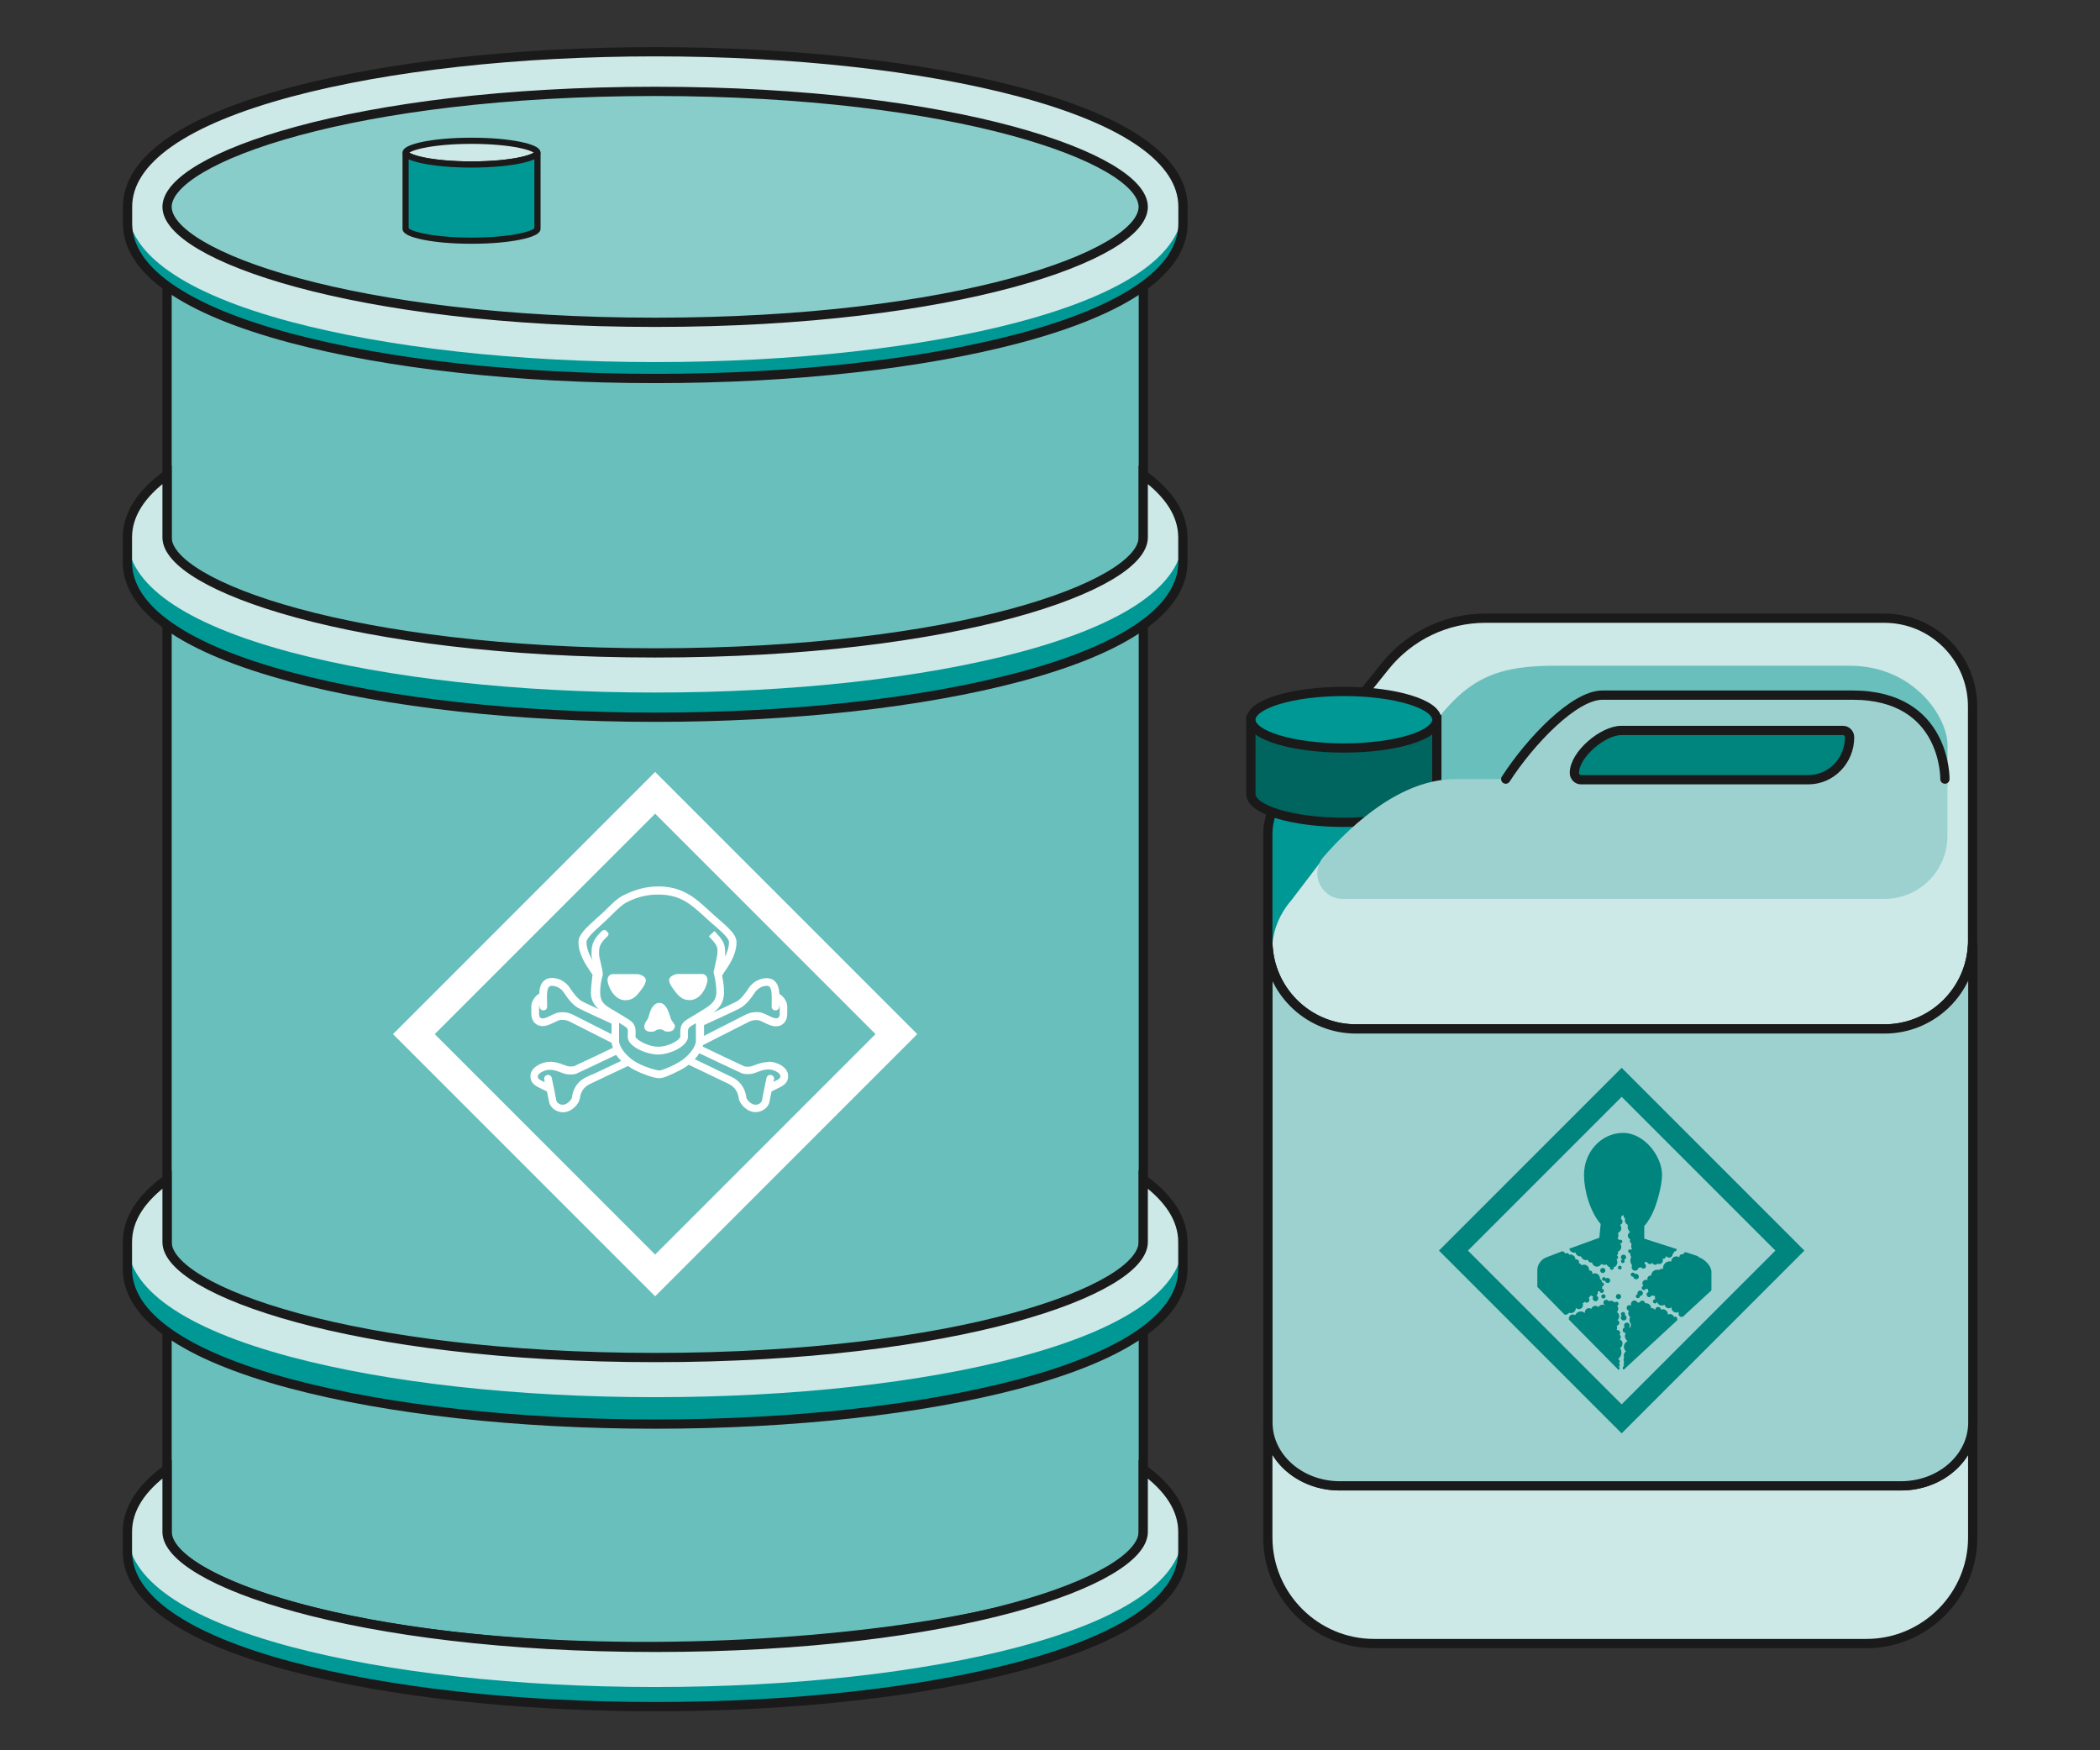 <?xml version="1.0" encoding="UTF-8"?>
<svg xmlns="http://www.w3.org/2000/svg" id="Ebene_1" data-name="Ebene 1" version="1.1" viewBox="0 0 170.08 141.73">
  <rect x="0" y="0" width="170.08" height="141.73" fill="#333333" stroke="none"/>
  <defs>
    <style>
      .cls-1 {
        fill: #88cdca;
      }

      .cls-1, .cls-2, .cls-3, .cls-4, .cls-5, .cls-6, .cls-7 {
        stroke-width: 0px;
      }

      .cls-2, .cls-8, .cls-9 {
        fill: #cce8e7;
      }

      .cls-10, .cls-11, .cls-12, .cls-13, .cls-14, .cls-15, .cls-16, .cls-8, .cls-9, .cls-17 {
        stroke: #1a1a1a;
      }

      .cls-10, .cls-12, .cls-13, .cls-14, .cls-15, .cls-16, .cls-8, .cls-9, .cls-17 {
        stroke-miterlimit: 10;
      }

      .cls-10, .cls-3, .cls-15 {
        fill: #009895;
      }

      .cls-10, .cls-9 {
        stroke-width: .5px;
      }

      .cls-11 {
        stroke-linejoin: round;
      }

      .cls-11, .cls-12, .cls-13, .cls-14, .cls-15, .cls-16, .cls-8, .cls-17 {
        stroke-width: .75px;
      }

      .cls-11, .cls-7 {
        fill: #69bfbc;
      }

      .cls-12 {
        stroke-linecap: round;
      }

      .cls-12, .cls-16 {
        fill: none;
      }

      .cls-13, .cls-4 {
        fill: #9dd1cf;
      }

      .cls-14, .cls-5 {
        fill: #00847e;
      }

      .cls-17 {
        fill: #00645f;
      }

      .cls-6 {
        fill: #fff;
      }
    </style>
  </defs>
  <g>
    <path class="cls-3" d="M92.59,120.56v5.08c0,3.9-15.04,9.35-39.53,9.35s-39.53-5.45-39.53-9.35v-5.08c-2.12,1.53-3.21,3.24-3.21,5.08,0,3.78,4.58,6.99,13.24,9.3,7.9,2.1,18.38,3.26,29.5,3.26s21.6-1.16,29.5-3.26c8.66-2.31,13.24-5.52,13.24-9.3,0-1.84-1.1-3.55-3.21-5.08Z"></path>
    <path class="cls-11" d="M13.53,21.83v102.22c0,1.68,2.78,3.64,7.88,5.33,23.74,7.87,71.19,2.88,71.19-5.33V21.83c-12.55,9.09-64.62,10.46-79.07,0Z"></path>
    <path class="cls-2" d="M92.59,118.97v5.08c0,3.9-15.04,9.35-39.53,9.35s-39.53-5.45-39.53-9.35v-5.08c-2.12,1.53-3.21,3.24-3.21,5.08,0,3.78,4.58,6.99,13.24,9.3,7.9,2.1,18.38,3.26,29.5,3.26s21.6-1.16,29.5-3.26c8.66-2.31,13.24-5.52,13.24-9.3,0-1.84-1.1-3.55-3.21-5.08Z"></path>
    <path class="cls-3" d="M92.59,13.01v5.08c0,3.9-15.04,9.35-39.53,9.35S13.53,22,13.53,18.09v-5.08c-2.12,1.53-3.21,3.24-3.21,5.08,0,3.78,4.58,6.99,13.24,9.3,7.9,2.1,18.38,3.26,29.5,3.26s21.6-1.16,29.5-3.26c8.66-2.31,13.24-5.52,13.24-9.3,0-1.84-1.1-3.55-3.21-5.08Z"></path>
    <path class="cls-3" d="M92.59,40.45v5.08c0,3.9-15.04,9.35-39.53,9.35s-39.53-5.45-39.53-9.35v-5.08c-2.12,1.53-3.21,3.24-3.21,5.08,0,3.78,4.58,6.99,13.24,9.3,7.9,2.1,18.38,3.26,29.5,3.26s21.6-1.16,29.5-3.26c8.66-2.31,13.24-5.52,13.24-9.3,0-1.84-1.1-3.55-3.21-5.08Z"></path>
    <path class="cls-1" d="M13.53,16.75c0,3.9,15.04,9.35,39.53,9.35s39.53-5.45,39.53-9.35-15.04-9.35-39.53-9.35S13.53,12.85,13.53,16.75Z"></path>
    <g>
      <path class="cls-9" d="M32.85,12.36c0,.4,2.03.96,5.34.96s5.34-.56,5.34-.96-2.03-.96-5.34-.96-5.34.56-5.34.96Z"></path>
      <path class="cls-10" d="M38.19,13.32c-3.31,0-5.34-.56-5.34-.96v6.17c0,.4,2.03.96,5.34.96s5.34-.56,5.34-.96v-6.17c0,.4-2.03.96-5.34.96Z"></path>
    </g>
    <path class="cls-2" d="M53.06,29.32c-11.12,0-21.6-1.16-29.5-3.26-8.66-2.31-13.24-5.52-13.24-9.3s4.58-6.99,13.24-9.3c7.9-2.1,18.38-3.26,29.5-3.26s21.6,1.16,29.5,3.26c8.66,2.31,13.24,5.52,13.24,9.3s-4.58,6.99-13.24,9.3c-7.9,2.1-18.38,3.26-29.5,3.26ZM53.06,7.4c-24.49,0-39.53,5.45-39.53,9.35s15.04,9.35,39.53,9.35,39.53-5.45,39.53-9.35-15.04-9.35-39.53-9.35Z"></path>
    <path class="cls-2" d="M92.59,38.44v5.08c0,3.9-15.04,9.35-39.53,9.35s-39.53-5.45-39.53-9.35v-5.08c-2.12,1.53-3.21,3.24-3.21,5.08,0,3.78,4.58,6.99,13.24,9.3,7.9,2.1,18.38,3.26,29.5,3.26s21.6-1.16,29.5-3.26c8.66-2.31,13.24-5.52,13.24-9.3,0-1.84-1.1-3.55-3.21-5.08Z"></path>
    <path class="cls-3" d="M92.59,97.68v5.08c0,3.9-15.04,9.35-39.53,9.35s-39.53-5.45-39.53-9.35v-5.08c-2.12,1.53-3.21,3.24-3.21,5.08,0,3.78,4.58,6.99,13.24,9.3,7.9,2.1,18.38,3.26,29.5,3.26s21.6-1.16,29.5-3.26c8.66-2.31,13.24-5.52,13.24-9.3,0-1.84-1.1-3.55-3.21-5.08Z"></path>
    <path class="cls-2" d="M92.59,95.5v5.08c0,3.9-15.04,9.35-39.53,9.35s-39.53-5.45-39.53-9.35v-5.08c-2.12,1.53-3.21,3.24-3.21,5.08,0,3.78,4.58,6.99,13.24,9.3,7.9,2.1,18.38,3.26,29.5,3.26s21.6-1.16,29.5-3.26c8.66-2.31,13.24-5.52,13.24-9.3,0-1.84-1.1-3.55-3.21-5.08Z"></path>
    <g>
      <path class="cls-6" d="M53.06,62.51l-21.23,21.23,21.23,21.23,21.23-21.23-21.23-21.23ZM35.21,83.74l17.85-17.85,17.85,17.85-17.85,17.85-17.85-17.85Z"></path>
      <path class="cls-6" d="M62.26,86c-.46,0-.82.13-1.1.24-.2.07-.37.14-.54.14-.28,0-.31-.01-.4-.06l-.21-.1c-.22-.09-2.04-.96-3.1-1.47.01-.04.03-.09.04-.13.73-.37,3.7-1.88,3.71-1.88.31-.15.51-.14.64-.13h.07c.12,0,.33.1.53.2.29.14.61.3.95.3.54,0,.91-.41.91-1v-.6c0-.33-.22-.78-.64-1.03-.02-.39-.1-.75-.34-1-.17-.18-.4-.27-.68-.27-.65,0-1.16.38-1.42.74l-.1.15c-.2.29-.56.82-.96,1.02-.29.15-1.13.54-1.85.87.47-.34.87-.8.87-1.63,0-.52-.09-1.04-.16-1.36l.11-.17c.45-.65,1.06-1.53,1.06-2.53,0-.61-.64-1.17-1.53-1.94l-.21-.18-.55-.5c-1.07-.98-2.08-1.9-4.06-1.9-.93,0-1.85.24-2.81.72-.48.24-.86.62-1.31,1.06-.18.18-.37.37-.59.56l-.28.25c-.85.77-1.46,1.32-1.46,1.91,0,1,.61,1.88,1.06,2.53l.08.12c-.06.46-.13,1.06-.13,1.48,0,.58.27.99.62,1.31-.56-.26-1.1-.51-1.31-.62-.4-.21-.77-.74-.96-1.02l-.1-.15c-.26-.36-.77-.74-1.42-.74-.28,0-.5.09-.68.27-.24.25-.32.61-.34,1-.42.25-.64.71-.64,1.03v.6c0,.59.37,1,.91,1,.34,0,.66-.16.95-.3.2-.1.41-.2.53-.2h.07c.13,0,.32-.02.64.13.01,0,2.37,1.2,3.4,1.72v.04c.03.1.06.22.1.33v.04c-1.07.52-2.65,1.27-2.85,1.35l-.21.1c-.09.05-.12.06-.4.06-.16,0-.34-.06-.54-.14-.28-.11-.64-.24-1.1-.24-.64,0-1.57.45-1.57,1.15,0,.62.4.81,1.06,1.12l.28.14c.07.33.13.65.16.79.09.56.65.89,1.14.89.7,0,1.3-.68,1.36-1.12.07-.56.34-.94.82-1.17l.46-.22,2.62-1.24c.18.13.37.25.58.35.51.26,1.49.64,1.94.64.4,0,1-.3,1.66-.63.28-.14.52-.29.74-.46l3.23,1.55c.48.23.75.62.82,1.17.06.44.66,1.12,1.36,1.12.49,0,1.05-.33,1.14-.89.02-.15.09-.47.16-.79l.28-.14c.66-.31,1.06-.5,1.06-1.12,0-.7-.93-1.15-1.57-1.15ZM59.9,81.66c.54-.28.95-.87,1.19-1.22l.09-.13c.16-.22.5-.48.92-.48h0c.14,0,.2.04.23.08.2.21.18.81.17,1.25v.35c-.01.17.12.31.3.31.17,0,.31-.14.32-.31v-.13s.03.09.03.11v.6c0,.17-.05.37-.28.37-.19,0-.44-.12-.68-.24-.27-.13-.54-.26-.8-.26h-.04c-.16,0-.48-.02-.93.19h0s-3.4,1.73-3.4,1.73v-.87c.5-.23,2.44-1.12,2.91-1.36ZM49.52,83.74l-3.13-1.58h0c-.46-.22-.78-.2-.93-.19h-.04c-.27,0-.53.13-.8.26-.24.12-.48.24-.68.24-.24,0-.28-.2-.28-.37v-.6s0-.07.03-.11v.12c0,.17.15.31.32.31.17,0,.31-.14.3-.31v-.35c-.02-.44-.04-1.05.16-1.25.03-.03.09-.08.23-.08.42,0,.76.26.92.48l.09.13c.24.35.65.95,1.19,1.22.42.22,1.9.9,2.63,1.23v.85ZM49.63,81.78c-.6-.37-1.02-.57-1.02-1.43,0-.9.21-1.22.21-1.5s-.3-1.36-.3-1.53c0-.02,0-.2,0-.2,0-.4.05-.74.68-1.3.05-.04.13-.18.07-.26s-.09-.11-.16-.19c-.04-.04-.1-.06-.16-.06-.06,0-.12.02-.15.04-.74.66-.89,1.15-.89,1.77,0,0,0,.18,0,.21,0,.17,0,.08.08.43-.27-.45-.49-.96-.49-1.47,0-.32.61-.87,1.25-1.45l.28-.26c.22-.2.42-.39.6-.58.43-.42.76-.75,1.16-.95.88-.45,1.69-.61,2.52-.61h0c1.73,0,2.57.72,3.64,1.69l.56.51.21.18c.68.59,1.32,1.14,1.32,1.47,0,.41-.14.81-.33,1.19.02-.14.02-.23.02-.41,0-.67-.19-.96-.87-1.68l-.45.43c.64.67.7.81.7,1.24q0,.27-.14.87l-.18.81.02.07s.21.78.21,1.52-.47,1.06-1.07,1.43l-.19.12-.64.39c-.68.4-1.02.57-1.02,1.27v.4c0,.23-.87.82-1.8.82-.85,0-1.79-.59-1.83-.8,0-.28.01-.41.01-.41,0-.68-.33-.87-.99-1.26-.18-.11-.41-.24-.68-.41l-.19-.12ZM47.96,87l-.47.22c-.47.22-1.05.69-1.17,1.66-.02.16-.38.58-.74.58-.22,0-.49-.15-.53-.37-.06-.38-.35-1.74-.36-1.8-.04-.17-.2-.28-.37-.24-.17.04-.28.2-.24.37,0,0,.04.22.04.22-.54-.26-.56-.3-.56-.49,0-.23.53-.52.95-.52.35,0,.62.1.88.2.24.09.48.18.75.18.4,0,.51-.04.69-.14l.15-.07c.24-.1,2.1-.99,2.92-1.38.11.16.25.33.41.49l-2.37,1.12ZM54.78,86.13l-.03.02c-.49.25-1.11.53-1.36.53-.23,0-1.03-.23-1.66-.55-1.02-.51-1.59-1.39-1.59-1.81v-1.5c.72.45.71.43.71.71,0,.08-.01.2-.01.44,0,.77,1.5,1.42,2.45,1.42,1.05,0,2.43-.71,2.43-1.44v-.4c0-.31.03-.34.64-.7v1.47c0,.41-.56,1.29-1.59,1.81ZM62.64,87.63c.03-.13.04-.21.05-.21.04-.17-.07-.33-.24-.37-.17-.04-.33.07-.37.24-.01.06-.3,1.42-.36,1.8-.04.22-.3.37-.53.37-.37,0-.72-.42-.74-.58-.12-.96-.7-1.43-1.17-1.66l-3.01-1.45c.14-.16.27-.32.37-.48h0c.63.3,2.88,1.37,3.14,1.48l.15.07c.18.1.29.14.69.14.27,0,.52-.09.75-.18.26-.1.53-.2.88-.2.42,0,.95.29.95.52,0,.19-.02.23-.56.49Z"></path>
      <path class="cls-6" d="M55.83,80.99h0c1.04,0,1.47-1.3,1.47-1.64s-.27-.48-.42-.48h-1.97c-.21,0-.72.17-.72.5,0,.12.09.39.29.65.34.45.64.96,1.35.96Z"></path>
      <path class="cls-6" d="M52.71,83.55h0c.49,0,.32-.2.74-.2.34,0,.22.19.68.19.43,0,.53-.32.53-.45,0-.2-.23-.33-.33-.6-.1-.27-.31-1.28-.92-1.28-.23,0-.36.09-.53.29-.28.33-.3.88-.47,1.09-.17.21-.23.43-.23.55,0,.13.06.41.55.41Z"></path>
      <path class="cls-6" d="M50.67,80.99c.71,0,1.01-.51,1.35-.96.2-.26.29-.53.29-.65,0-.33-.51-.5-.72-.5h-1.97c-.16,0-.42.14-.42.48s.44,1.64,1.47,1.64h0Z"></path>
    </g>
    <g>
      <path class="cls-16" d="M92.59,118.97v5.08c0,3.9-15.04,9.35-39.53,9.35s-39.53-5.45-39.53-9.35v-5.08c-2.12,1.53-3.21,3.24-3.21,5.08v1.59c0,3.78,4.58,6.99,13.24,9.3,7.9,2.1,18.38,3.26,29.5,3.26s21.6-1.16,29.5-3.26c8.66-2.31,13.24-5.52,13.24-9.3v-1.59c0-1.84-1.1-3.55-3.21-5.08Z"></path>
      <path class="cls-16" d="M95.81,16.75c0-3.78-4.58-6.99-13.24-9.3-7.9-2.1-18.38-3.26-29.5-3.26s-21.6,1.16-29.5,3.26c-8.66,2.31-13.24,5.52-13.24,9.3v1.34c0,3.78,4.58,6.99,13.24,9.3,7.9,2.1,18.38,3.26,29.5,3.26s21.6-1.16,29.5-3.26c8.66-2.31,13.24-5.52,13.24-9.3v-1.34ZM53.06,7.4c24.49,0,39.53,5.45,39.53,9.35s-15.04,9.35-39.53,9.35S13.53,20.66,13.53,16.75,28.57,7.4,53.06,7.4Z"></path>
      <path class="cls-16" d="M92.59,38.44v5.08c0,3.9-15.04,9.35-39.53,9.35s-39.53-5.45-39.53-9.35v-5.08c-2.12,1.53-3.21,3.24-3.21,5.08v2c0,3.78,4.58,6.99,13.24,9.3,7.9,2.1,18.38,3.26,29.5,3.26s21.6-1.16,29.5-3.26c8.66-2.31,13.24-5.52,13.24-9.3v-2c0-1.84-1.1-3.55-3.21-5.08Z"></path>
      <path class="cls-16" d="M92.59,95.5v5.08c0,3.9-15.04,9.35-39.53,9.35s-39.53-5.45-39.53-9.35v-5.08c-2.12,1.53-3.21,3.24-3.21,5.08v2.18c0,3.78,4.58,6.99,13.24,9.3,7.9,2.1,18.38,3.26,29.5,3.26s21.6-1.16,29.5-3.26c8.66-2.31,13.24-5.52,13.24-9.3v-2.18c0-1.84-1.1-3.55-3.21-5.08Z"></path>
    </g>
  </g>
  <g>
    <path class="cls-2" d="M152.63,83.32h-42.81c-3.94,0-7.14-3.2-7.14-7.14v-8.63c0-1.14.39-2.25,1.1-3.14l8.41-10.47c1.97-2.45,4.95-3.88,8.1-3.88h32.33c3.94,0,7.14,3.2,7.14,7.14v18.98c0,3.94-3.2,7.14-7.14,7.14Z"></path>
    <path class="cls-3" d="M103.4,65c-.46.77-.72,1.65-.72,2.56v8.63c0,1.38.4,2.65,1.07,3.74-1.11-2.15-1.02-4.9.84-7.03l2.26-2.97c.3-.34,5.68-5.11,6.03-5.39l-9.48.46Z"></path>
    <path class="cls-16" d="M152.63,83.32h-42.81c-3.94,0-7.14-3.2-7.14-7.14v-8.63c0-1.14.39-2.25,1.1-3.14l8.41-10.47c1.97-2.45,4.95-3.88,8.1-3.88h32.33c3.94,0,7.14,3.2,7.14,7.14v18.98c0,3.94-3.2,7.14-7.14,7.14Z"></path>
    <path class="cls-7" d="M152.83,65.79h-37.94c-1.82,0-2.84-1.75-1.71-2.94,0,0,3-4.31,3.19-4.56,2.73-3.5,5.13-4.38,9.57-4.38h23.86c5.2,0,7.93,4.16,7.93,6.42v3.07c0,1.93-2.57,2.4-4.9,2.4Z"></path>
    <g>
      <path class="cls-17" d="M101.31,58.28v6.02c0,1.27,3.37,2.29,7.53,2.29s7.53-1.03,7.53-2.29v-6.02h-15.05Z"></path>
      <ellipse class="cls-15" cx="108.84" cy="58.28" rx="7.53" ry="2.29"></ellipse>
    </g>
    <path class="cls-4" d="M129.77,56.29h20.27c7.61,0,7.48,6.8,7.48,6.8,0,2.74-1.22,4.01-4.26,4.01h-32.18c-2.79,0,4.82-10.81,8.69-10.81Z"></path>
    <path class="cls-4" d="M107.2,69.38c-1.16,1.33-.21,3.41,1.56,3.41h43.87c2.8,0,5.09-2.28,5.09-5.07v-4.63h-39.87c-4.29,0-8.21,3.5-10.65,6.29Z"></path>
    <g>
      <path class="cls-8" d="M153.95,120.32h-45.45c-3.21,0-5.82-2.3-5.82-5.13v9.31c0,4.72,3.87,8.59,8.59,8.59h39.91c4.72,0,8.59-3.87,8.59-8.59v-9.31c0,2.83-2.61,5.13-5.82,5.13Z"></path>
      <path class="cls-13" d="M159.73,76.86c-.34,3.62-3.39,6.46-7.1,6.46h-42.81c-3.71,0-6.76-2.84-7.1-6.46h-.03v38.33c0,2.83,2.61,5.13,5.82,5.13h45.45c3.21,0,5.82-2.3,5.82-5.13v-38.33h-.03Z"></path>
    </g>
    <path class="cls-12" d="M157.52,63.09s.13-6.8-7.48-6.8h-20.27c-2.27,0-5.83,3.72-7.82,6.8"></path>
    <path class="cls-14" d="M128.03,63.14h18.43c1.84,0,3.34-1.54,3.34-3.44h0c0-.3-.24-.55-.53-.55h-17.97c-1.46,0-3.79,1.93-3.79,3.44h0c0,.3.24.55.53.55Z"></path>
    <g>
      <path class="cls-5" d="M131.34,86.47l-14.8,14.8,14.8,14.8,14.8-14.8-14.8-14.8ZM118.89,101.27l12.45-12.45,12.45,12.45-12.45,12.45-12.45-12.45Z"></path>
      <path class="cls-5" d="M131.7,101.81c0-.12-.09-.21-.21-.21s-.21.09-.21.21c0,.08.05.15.11.18-.06.02-.11.08-.11.14,0,.08.07.15.15.15s.15-.07.15-.15c0-.05-.02-.09-.06-.12.1-.02.18-.1.18-.21Z"></path>
      <path class="cls-5" d="M132.07,103.21c0,.09.08.17.17.17.01,0,.03,0,.04,0,0,.12.1.21.22.21.02,0,.03,0,.05,0,.1-.01.18-.1.18-.21,0-.04-.01-.07-.03-.1-.04-.08-.11-.13-.2-.13-.04,0-.07,0-.1.02-.02-.07-.08-.12-.16-.12h0c-.09,0-.17.08-.17.17Z"></path>
      <circle class="cls-5" cx="131.19" cy="102.65" r=".15"></circle>
      <path class="cls-5" d="M130.87,104.99c0,.12.09.21.21.21s.21-.09.21-.21-.09-.21-.21-.21-.21.09-.21.21Z"></path>
      <path class="cls-5" d="M127.1,101.11c.04.19.2.33.4.33.03,0,.07,0,.1-.01.05.18.2.31.39.31.02,0,.04,0,.06,0,.05.17.21.3.39.3.06,0,.11-.01.16-.03.01.13.12.23.26.23.03,0,.05,0,.08-.01.03.19.2.34.4.34.16,0,.29-.09.36-.22.07.05.15.08.25.08.06,0,.12-.01.17-.04.05.11.15.2.27.24,0,.01,0,.03,0,.05,0,.08.07.15.15.15s.15-.07.15-.15c0-.02,0-.04,0-.05.18-.06.3-.23.3-.42,0-.09-.03-.17-.07-.24.07,0,.13-.07.13-.15,0-.06-.04-.12-.1-.14.06-.07.1-.16.1-.27,0-.02,0-.04,0-.06.15-.06.26-.21.26-.38,0-.11-.04-.21-.11-.28.01,0,.03,0,.04,0,.08,0,.15-.07.15-.15s-.07-.15-.15-.15c-.03,0-.06.01-.09.03-.03-.06-.08-.1-.15-.11.05-.08.08-.18.08-.28,0-.07-.01-.13-.04-.19.15-.06.27-.21.27-.38,0-.1-.04-.2-.1-.27.11-.04.2-.14.2-.27,0-.1-.06-.19-.14-.24.04-.05.06-.11.06-.18,0-.02,0-.03,0-.05.06,0,.11-.02.16-.06,0,.02,0,.04,0,.05,0,.1.05.19.13.24-.02.04-.02.09-.02.14,0,.17.1.31.24.37-.01.05-.02.1-.02.15,0,.17.08.33.21.43-.11.05-.19.16-.19.29s.08.24.19.29c-.02.04-.03.08-.03.13,0,.1.06.19.15.23-.03.06-.04.13-.04.2,0,.09.02.17.06.24-.02.02-.03.04-.05.06-.03-.03-.07-.04-.11-.04-.08,0-.15.07-.15.15s.07.15.15.15c0,0,.01,0,.02,0,0,.01,0,.03,0,.04,0,.1.03.2.08.28-.04.08-.07.18-.07.28,0,.15.06.29.15.4-.03.04-.04.09-.04.15,0,.15.12.28.28.28.14,0,.25-.1.27-.23.08,0,.15-.03.21-.06.03.07.11.12.19.12.12,0,.21-.09.21-.21,0-.09-.05-.16-.13-.19.02-.05.04-.09.05-.15.05.01.09.02.14.02,0,0,.01,0,.02,0,.04.09.13.16.24.16.08,0,.16-.04.2-.1.03.09.11.16.22.16.08,0,.15-.04.19-.1.04.03.09.04.15.04.16,0,.29-.13.29-.29,0-.05-.01-.1-.04-.14.02,0,.05.01.07.01.12,0,.22-.1.22-.22,0-.01,0-.02,0-.03.05.09.14.15.25.15.16,0,.28-.12.28-.28.07-.05.13-.13.13-.22.01,0,.03,0,.05,0,.08,0,.15-.07.15-.15,0-.02,0-.03,0-.05l-.23-.07-2.39-.77v-1.02c.35-.39.63-.89.84-1.44.39-1.03.6-2.13.6-2.7,0-1.48-1.41-3.4-3.16-3.4-1.74,0-3.16,1.52-3.16,3.4,0,1.22.46,2.93,1.35,3.98l-.11,1.11-2.39.87ZM130.74,101.79h0s-.01,0-.01,0c0,0,0,0,.01,0Z"></path>
      <path class="cls-5" d="M133.06,104.72c0-.12-.1-.22-.22-.22h0c-.12,0-.22.1-.22.22,0,.03,0,.06.01.08-.08.01-.14.08-.14.16,0,.02,0,.05.01.07.02.06.08.1.15.1h0c.09,0,.17-.08.17-.17,0,0,0-.01,0-.02,0,0,.01,0,.02,0,.12,0,.22-.1.22-.22Z"></path>
      <path class="cls-5" d="M131.42,108.82c0-.16-.1-.31-.24-.37.06-.04.09-.11.09-.18s-.04-.15-.1-.19c.03-.04.05-.09.05-.15,0-.13-.1-.23-.23-.23-.02,0-.04,0-.06,0,.03-.05.04-.11.04-.18,0-.06-.01-.12-.04-.17.12,0,.22-.11.22-.23,0-.1-.06-.18-.15-.22.09-.08.14-.19.14-.31,0-.14-.07-.27-.18-.34.06-.07.1-.17.1-.27,0-.09-.03-.17-.08-.24.06-.02.11-.08.11-.16,0-.09-.07-.17-.17-.17-.06,0-.11.03-.14.07-.07-.09-.19-.15-.32-.15-.06,0-.12.01-.17.04-.04-.07-.12-.12-.2-.12h0c-.13,0-.23.1-.23.23,0,.12.09.21.2.23,0,0,0,.02,0,.03-.07-.06-.16-.09-.26-.09-.15,0-.28.08-.35.2-.06-.07-.15-.11-.25-.11-.15,0-.28.11-.32.25-.05-.04-.12-.06-.19-.06-.18,0-.33.15-.33.33,0,.03,0,.05,0,.07-.09-.08-.2-.13-.33-.13-.2,0-.38.12-.45.3-.05-.04-.12-.06-.19-.06-.18,0-.33.15-.33.33,0,.03,0,.05,0,.08l4.02,4.08c.05-.02.09-.07.09-.13,0-.06-.03-.11-.08-.13.06-.02.1-.07.1-.14,0-.06-.04-.11-.09-.13.05-.03.09-.09.09-.16,0-.09-.06-.16-.15-.18.17-.12.28-.31.28-.53,0-.14-.04-.26-.11-.37.12-.07.19-.2.19-.35Z"></path>
      <path class="cls-5" d="M131.51,106.93c.13,0,.23-.1.23-.23,0-.09-.06-.17-.14-.21.01-.02.02-.05.02-.08,0-.09-.07-.17-.17-.17h0c-.09,0-.17.08-.17.17,0,.05.02.09.06.12-.04.04-.07.1-.07.17,0,.13.1.23.23.23Z"></path>
      <path class="cls-5" d="M127.62,105.94s0-.03,0-.05c.06.08.15.12.26.12.18,0,.33-.15.33-.33,0-.05-.01-.1-.03-.14.07-.02.12-.07.16-.12.04.04.1.07.16.07.13,0,.23-.1.23-.23,0-.07-.03-.13-.07-.17.08-.04.15-.12.17-.21.05.06.13.1.21.11-.03.04-.05.09-.05.15,0,.13.1.23.23.23s.23-.1.23-.23c0-.1-.07-.19-.16-.22.07-.06.12-.15.12-.26,0-.03,0-.06-.01-.09.01,0,.02,0,.03,0,.05,0,.09,0,.13-.03,0,.09.08.16.17.16s.17-.07.17-.17-.07-.16-.16-.17c.02-.04.03-.08.03-.13,0-.03,0-.06-.01-.08.08,0,.15-.07.15-.15s-.07-.15-.15-.15c0,0,0,0-.01,0,0-.12-.07-.23-.17-.3,0,0,0-.02,0-.03,0-.23-.18-.41-.41-.41-.08,0-.15.02-.21.06,0-.02.01-.05.01-.08,0-.12-.1-.21-.21-.21-.02,0-.04,0-.06,0,0-.02,0-.04,0-.06,0-.23-.18-.41-.41-.41-.07,0-.14.02-.19.05-.05-.08-.13-.15-.23-.18.01-.03.02-.06.02-.09,0-.12-.1-.21-.21-.21-.03,0-.05,0-.08.02,0-.22-.18-.41-.41-.41-.04,0-.07,0-.1.01-.03-.08-.11-.13-.2-.13-.05,0-.1.02-.14.05-.01-.1-.1-.19-.21-.19h0s-.08,0-.11.03c-.57.22-1.04.4-1.22.47-.4.16-.7.59-.7,1.01v1.37l2.21,2.25s.05,0,.07,0c.12,0,.23-.07.29-.16.04.02.09.03.14.03.23,0,.41-.18.41-.41Z"></path>
      <path class="cls-5" d="M137.54,101.73c-.13-.05-1.01-.33-1.01-.33h0c-.1,0-.18.08-.2.18-.03-.02-.07-.02-.1-.02-.12,0-.22.1-.22.22,0,.01,0,.02,0,.04-.07-.05-.15-.08-.24-.08-.23,0-.41.18-.41.41h0s-.08-.01-.13-.01c-.3,0-.54.24-.54.54,0,.03,0,.06,0,.08-.03-.01-.07-.02-.1-.02-.09,0-.16.04-.21.1-.05-.02-.1-.02-.16-.02-.27,0-.48.21-.49.47-.02,0-.03,0-.05,0-.14,0-.26.12-.26.26,0,.04.01.08.03.12-.04-.02-.09-.04-.14-.04-.16,0-.29.13-.29.29,0,.08.04.16.09.21h0c-.07,0-.12.05-.14.11,0,.02-.01.04-.01.06,0,.05.03.1.07.13.03.02.06.04.1.04.07,0,.13-.05.16-.11.04.02.08.03.13.03.02,0,.04,0,.06,0,0,.02,0,.03,0,.05,0,.07.01.13.04.18-.09.02-.16.1-.16.2,0,.03,0,.06.02.09.03.08.1.13.19.13.07,0,.13-.04.17-.09.01-.02.02-.04.03-.06.06.03.14.05.21.05.02,0,.05,0,.07,0-.01.04-.02.07-.02.12,0,.05.01.1.04.15-.01,0-.02,0-.03,0-.09,0-.17.07-.17.17s.07.17.17.17c.08,0,.15-.06.16-.14.05.18.21.31.39.31.09,0,.16-.03.23-.07.02.16.16.29.33.29.09,0,.16-.03.22-.09,0,0,0,.02,0,.03,0,.23.18.41.41.41.08,0,.15-.02.21-.06-.03.04-.05.09-.05.15,0,.14.11.26.25.26.09,0,.16-.04.21-.11l2.21-2.04v-1.49c0-.45-.49-1.02-1.08-1.22Z"></path>
      <path class="cls-5" d="M135.69,106.62s-.08.01-.11.03c-.04-.14-.17-.24-.32-.24-.07,0-.13.02-.18.05,0,0,0-.02,0-.03,0-.23-.18-.41-.41-.41-.05,0-.1.01-.15.03,0-.12-.11-.22-.23-.22s-.23.1-.23.23c0,0,0,.02,0,.03-.06-.09-.16-.16-.28-.16-.02,0-.04,0-.06,0,0-.22-.18-.4-.41-.4-.02,0-.05,0-.07,0-.01-.12-.11-.21-.23-.21-.1,0-.18.06-.22.15-.01,0-.02,0-.03,0-.05,0-.09,0-.13.02-.04-.1-.14-.18-.26-.18h0c-.15,0-.28.13-.28.29,0,.05.01.09.03.13-.04-.03-.09-.05-.15-.05-.13,0-.23.1-.23.23,0,.11.08.2.18.23-.03.06-.05.12-.05.19,0,.13.06.25.16.33-.04.07-.06.15-.06.23,0,.13.05.25.13.34-.03.06-.04.13-.04.2,0,.03,0,.05,0,.08-.03-.02-.07-.04-.12-.04.03-.04.05-.09.05-.14,0-.13-.1-.23-.23-.23s-.23.1-.23.23c0,.06.02.12.06.16-.1.03-.17.12-.17.22,0,.13.1.23.23.23,0,0,.01,0,.02,0-.04.07-.07.16-.07.25,0,.17.09.32.22.41-.18.08-.3.25-.3.46,0,.15.07.28.17.37-.11.07-.18.2-.18.34,0,.06.01.11.03.16-.03.05-.05.11-.05.17,0,.07.02.14.06.19-.03.03-.06.07-.06.11,0,.05.03.09.06.12-.04.03-.07.07-.07.12,0,0,0,.02,0,.03-.03.03-.06.07-.06.11,0,.06.04.11.09.13l4.33-4s.01-.05.01-.08c0-.13-.1-.23-.23-.23Z"></path>
      <path class="cls-5" d="M130.02,102.88c0-.12-.1-.21-.21-.21s-.21.1-.21.21.1.21.21.21.21-.1.21-.21Z"></path>
      <path class="cls-5" d="M130.2,103.9c.12,0,.21-.09.21-.21s-.09-.21-.21-.21c-.06,0-.11.02-.15.06-.02-.07-.08-.12-.15-.12h0c-.08,0-.15.07-.15.15s.07.15.15.15c.03,0,.06,0,.09-.03,0,.11.1.2.21.2Z"></path>
      <path class="cls-5" d="M129.86,104.81c-.09,0-.17.07-.17.17s.08.17.17.17.17-.07.17-.17-.07-.17-.17-.17Z"></path>
    </g>
  </g>
</svg>
